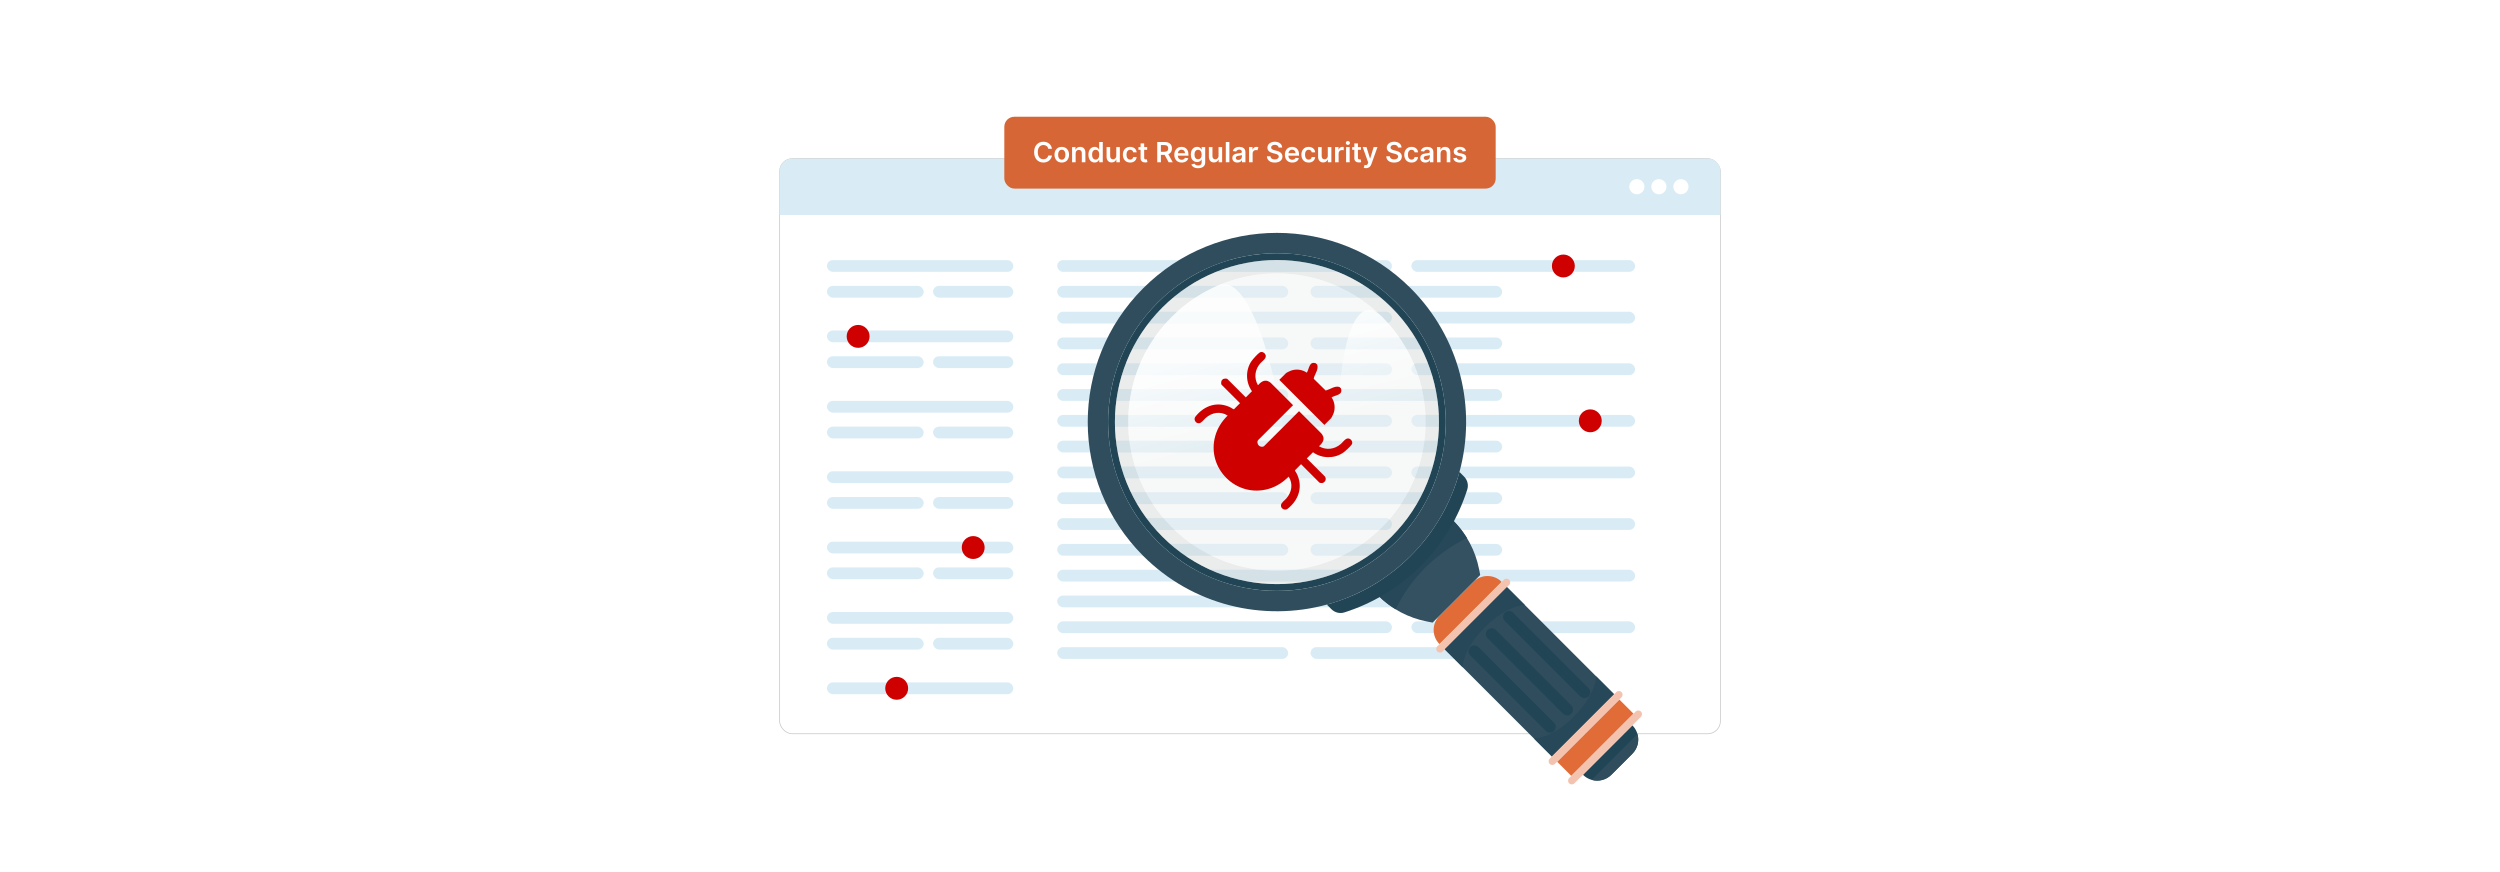 <?xml version="1.0" encoding="UTF-8"?>
<svg id="Layer_1" data-name="Layer 1" xmlns="http://www.w3.org/2000/svg" xmlns:xlink="http://www.w3.org/1999/xlink" viewBox="0 0 860 300">
  <defs>
    <linearGradient id="Degradado_sin_nombre_3" data-name="Degradado sin nombre 3" x1="205.89" y1="-25.85" x2="150.532" y2="66.912" gradientTransform="translate(337.47 271.679) rotate(-45)" gradientUnits="userSpaceOnUse">
      <stop offset=".026" stop-color="#fff"/>
      <stop offset=".325" stop-color="#fff" stop-opacity="0"/>
    </linearGradient>
    <linearGradient id="Degradado_sin_nombre_3-2" data-name="Degradado sin nombre 3" x1="155.955" y1="-55.65" x2="100.597" y2="37.112" xlink:href="#Degradado_sin_nombre_3"/>
  </defs>
  <rect y="0" width="860" height="300" fill="#fff"/>
  <g>
    <rect x="268.182" y="54.575" width="323.637" height="197.841" rx="4.357" ry="4.357" fill="#fff" stroke="#c6c6c6" stroke-miterlimit="10" stroke-width=".25"/>
    <path d="M272.539,54.575h314.922c2.405,0,4.357,1.952,4.357,4.357v15.02h-323.637v-15.02c0-2.405,1.952-4.357,4.357-4.357Z" fill="#d9ecf5"/>
    <g>
      <circle cx="563.085" cy="64.226" r="2.601" fill="#fff"/>
      <circle cx="570.66" cy="64.226" r="2.601" fill="#fff"/>
      <circle cx="578.236" cy="64.226" r="2.601" fill="#fff"/>
    </g>
    <g>
      <rect x="284.463" y="89.475" width="64.123" height="4.056" rx="2.028" ry="2.028" fill="#d9ecf5"/>
      <rect x="284.463" y="98.337" width="33.286" height="4.056" rx="2.028" ry="2.028" fill="#d9ecf5"/>
      <rect x="320.969" y="98.337" width="27.617" height="4.056" rx="2.028" ry="2.028" fill="#d9ecf5"/>
    </g>
    <g>
      <g>
        <rect x="363.677" y="89.475" width="115.163" height="4.056" rx="2.028" ry="2.028" fill="#d9ecf5"/>
        <rect x="485.53" y="89.475" width="76.955" height="4.056" rx="2.028" ry="2.028" fill="#d9ecf5"/>
        <rect x="363.677" y="98.337" width="79.459" height="4.056" rx="2.028" ry="2.028" fill="#d9ecf5"/>
        <rect x="450.824" y="98.337" width="65.928" height="4.056" rx="2.028" ry="2.028" fill="#d9ecf5"/>
      </g>
      <g>
        <rect x="363.677" y="107.228" width="115.163" height="4.056" rx="2.028" ry="2.028" fill="#d9ecf5"/>
        <rect x="485.53" y="107.228" width="76.955" height="4.056" rx="2.028" ry="2.028" fill="#d9ecf5"/>
        <rect x="363.677" y="116.09" width="79.459" height="4.056" rx="2.028" ry="2.028" fill="#d9ecf5"/>
        <rect x="450.824" y="116.09" width="65.928" height="4.056" rx="2.028" ry="2.028" fill="#d9ecf5"/>
      </g>
      <g>
        <rect x="363.677" y="124.981" width="115.163" height="4.056" rx="2.028" ry="2.028" fill="#d9ecf5"/>
        <rect x="485.53" y="124.981" width="76.955" height="4.056" rx="2.028" ry="2.028" fill="#d9ecf5"/>
        <rect x="363.677" y="133.843" width="79.459" height="4.056" rx="2.028" ry="2.028" fill="#d9ecf5"/>
        <rect x="450.824" y="133.843" width="65.928" height="4.056" rx="2.028" ry="2.028" fill="#d9ecf5"/>
      </g>
      <g>
        <rect x="363.677" y="142.735" width="115.163" height="4.056" rx="2.028" ry="2.028" fill="#d9ecf5"/>
        <rect x="485.53" y="142.735" width="76.955" height="4.056" rx="2.028" ry="2.028" fill="#d9ecf5"/>
        <rect x="363.677" y="151.597" width="79.459" height="4.056" rx="2.028" ry="2.028" fill="#d9ecf5"/>
        <rect x="450.824" y="151.597" width="65.928" height="4.056" rx="2.028" ry="2.028" fill="#d9ecf5"/>
      </g>
      <g>
        <rect x="363.677" y="160.488" width="115.163" height="4.056" rx="2.028" ry="2.028" fill="#d9ecf5"/>
        <rect x="485.53" y="160.488" width="76.955" height="4.056" rx="2.028" ry="2.028" fill="#d9ecf5"/>
        <rect x="363.677" y="169.35" width="79.459" height="4.056" rx="2.028" ry="2.028" fill="#d9ecf5"/>
        <rect x="450.824" y="169.35" width="65.928" height="4.056" rx="2.028" ry="2.028" fill="#d9ecf5"/>
      </g>
      <g>
        <rect x="363.677" y="178.241" width="115.163" height="4.056" rx="2.028" ry="2.028" fill="#d9ecf5"/>
        <rect x="485.53" y="178.241" width="76.955" height="4.056" rx="2.028" ry="2.028" fill="#d9ecf5"/>
        <rect x="363.677" y="187.103" width="79.459" height="4.056" rx="2.028" ry="2.028" fill="#d9ecf5"/>
        <rect x="450.824" y="187.103" width="65.928" height="4.056" rx="2.028" ry="2.028" fill="#d9ecf5"/>
      </g>
      <g>
        <rect x="363.677" y="195.994" width="115.163" height="4.056" rx="2.028" ry="2.028" fill="#d9ecf5"/>
        <rect x="485.53" y="195.994" width="76.955" height="4.056" rx="2.028" ry="2.028" fill="#d9ecf5"/>
        <rect x="363.677" y="204.856" width="79.459" height="4.056" rx="2.028" ry="2.028" fill="#d9ecf5"/>
        <rect x="450.824" y="204.856" width="65.928" height="4.056" rx="2.028" ry="2.028" fill="#d9ecf5"/>
      </g>
      <g>
        <rect x="363.677" y="213.748" width="115.163" height="4.056" rx="2.028" ry="2.028" fill="#d9ecf5"/>
        <rect x="485.53" y="213.748" width="76.955" height="4.056" rx="2.028" ry="2.028" fill="#d9ecf5"/>
        <rect x="363.677" y="222.609" width="79.459" height="4.056" rx="2.028" ry="2.028" fill="#d9ecf5"/>
        <rect x="450.824" y="222.609" width="65.928" height="4.056" rx="2.028" ry="2.028" fill="#d9ecf5"/>
      </g>
    </g>
    <g>
      <rect x="284.463" y="113.687" width="64.123" height="4.056" rx="2.028" ry="2.028" fill="#d9ecf5"/>
      <rect x="284.463" y="122.549" width="33.286" height="4.056" rx="2.028" ry="2.028" fill="#d9ecf5"/>
      <rect x="320.969" y="122.549" width="27.617" height="4.056" rx="2.028" ry="2.028" fill="#d9ecf5"/>
    </g>
    <g>
      <rect x="284.463" y="137.899" width="64.123" height="4.056" rx="2.028" ry="2.028" fill="#d9ecf5"/>
      <rect x="284.463" y="146.761" width="33.286" height="4.056" rx="2.028" ry="2.028" fill="#d9ecf5"/>
      <rect x="320.969" y="146.761" width="27.617" height="4.056" rx="2.028" ry="2.028" fill="#d9ecf5"/>
    </g>
    <g>
      <rect x="284.463" y="162.111" width="64.123" height="4.056" rx="2.028" ry="2.028" fill="#d9ecf5"/>
      <rect x="284.463" y="170.973" width="33.286" height="4.056" rx="2.028" ry="2.028" fill="#d9ecf5"/>
      <rect x="320.969" y="170.973" width="27.617" height="4.056" rx="2.028" ry="2.028" fill="#d9ecf5"/>
    </g>
    <g>
      <rect x="284.463" y="186.323" width="64.123" height="4.056" rx="2.028" ry="2.028" fill="#d9ecf5"/>
      <rect x="284.463" y="195.185" width="33.286" height="4.056" rx="2.028" ry="2.028" fill="#d9ecf5"/>
      <rect x="320.969" y="195.185" width="27.617" height="4.056" rx="2.028" ry="2.028" fill="#d9ecf5"/>
    </g>
    <g>
      <rect x="284.463" y="210.535" width="64.123" height="4.056" rx="2.028" ry="2.028" fill="#d9ecf5"/>
      <rect x="284.463" y="234.747" width="64.123" height="4.056" rx="2.028" ry="2.028" fill="#d9ecf5"/>
      <rect x="284.463" y="219.397" width="33.286" height="4.056" rx="2.028" ry="2.028" fill="#d9ecf5"/>
      <rect x="320.969" y="219.397" width="27.617" height="4.056" rx="2.028" ry="2.028" fill="#d9ecf5"/>
    </g>
    <g>
      <g>
        <g>
          <path d="M495.216,204.983h16.466c3.807,0,6.898,3.091,6.898,6.898h-30.261c0-3.807,3.091-6.898,6.898-6.898Z" transform="translate(.073 417.04) rotate(-45)" fill="#e16c37"/>
          <path d="M519.143,201.234l-22.892,22.892c-.5.5-1.31.5-1.809,0h0c-.5-.5-.5-1.31,0-1.809l22.892-22.892c.5-.5,1.31-.5,1.809,0h0c.5.5.5,1.31,0,1.809Z" fill="#f4c3b0"/>
        </g>
        <g>
          <g>
            <g>
              <rect x="510.988" y="205.049" width="30.261" height="52.106" transform="translate(-9.317 439.71) rotate(-45)" fill="#2f4d5d"/>
              <g>
                <path d="M546.468,239.573h0c-.782.782-2.05.782-2.832,0l-25.988-25.988c-.782-.782-.782-2.05,0-2.832h0c.782-.782,2.05-.782,2.832,0l25.988,25.988c.782.782.782,2.05,0,2.832Z" fill="#214555"/>
                <path d="M540.529,245.512h0c-.782.782-2.05.782-2.832,0l-25.988-25.988c-.782-.782-.782-2.05,0-2.832h0c.782-.782,2.05-.782,2.832,0l25.988,25.988c.782.782.782,2.05,0,2.832Z" fill="#214555"/>
                <path d="M534.589,251.452h0c-.782.782-2.05.782-2.832,0l-25.988-25.988c-.782-.782-.782-2.05,0-2.832h0c.782-.782,2.05-.782,2.832,0l25.988,25.988c.782.782.782,2.05,0,2.832Z" fill="#214555"/>
              </g>
              <path d="M524.571,208.157s-6.018-.157-13.787,7.611c-7.769,7.769-7.611,13.787-7.611,13.787l-6.176-6.176,21.398-21.398,6.176,6.176Z" fill="#274858"/>
            </g>
            <path d="M527.667,254.048s6.018.157,13.787-7.611c7.769-7.769,7.611-13.787,7.611-13.787l6.175,6.175-21.398,21.398-6.175-6.175Z" fill="#274858"/>
          </g>
          <g>
            <path d="M544.541,266.517l16.992-16.992h0c2.694,2.694,2.694,7.061,0,9.755l-7.237,7.237c-2.694,2.694-7.061,2.694-9.755,0h0Z" fill="#214555"/>
            <path d="M547.511,268.267c2.332.669,4.948.087,6.785-1.75l7.237-7.237c1.837-1.837,2.419-4.452,1.75-6.785l-15.772,15.772Z" fill="#2f4d5d"/>
          </g>
          <g>
            <rect x="533.658" y="250.324" width="30.261" height="6.898" transform="translate(-18.708 462.381) rotate(-45)" fill="#e16c37"/>
            <path d="M539.781,267.657l22.892-22.892c.5-.5,1.31-.5,1.809,0h0c.5.5.5,1.31,0,1.809l-22.892,22.892c-.5.5-1.31.5-1.809,0h0c-.5-.5-.5-1.31,0-1.809Z" fill="#f4c3b0"/>
            <path d="M557.796,239.888l-22.892,22.892c-.5.5-1.31.5-1.809,0h0c-.5-.5-.5-1.31,0-1.809l22.892-22.892c.5-.5,1.31-.5,1.809,0h0c.5.5.5,1.31,0,1.809Z" fill="#f4c3b0"/>
          </g>
        </g>
      </g>
      <g>
        <g>
          <path d="M474.105,204.892h0c4.564,4.564,10.386,7.66,16.721,8.893l2.003.39,16.362-16.362-.39-2.003c-1.233-6.335-4.329-12.157-8.893-16.721h0l-25.803,25.803Z" fill="#345161"/>
          <path d="M504.621,185.075c-1.325-2.162-2.901-4.175-4.713-5.987l-25.803,25.803c1.812,1.812,3.825,3.388,5.987,4.713h0c5.193-10.697,13.832-19.336,24.529-24.529h0Z" fill="#274858"/>
        </g>
        <g>
          <g>
            <g>
              <path d="M393.245,99.172c-25.417,25.417-25.417,66.625,0,92.042,17.115,17.115,41.39,22.703,63.183,16.769,10.57-2.879,20.557-8.467,28.859-16.769,8.302-8.302,13.89-18.288,16.769-28.859,5.935-21.793.346-46.068-16.769-63.183-25.417-25.417-66.625-25.417-92.042,0ZM480.33,186.258c-22.679,22.679-59.45,22.68-82.129,0s-22.679-59.45,0-82.129c22.679-22.679,59.45-22.679,82.129,0,22.679,22.679,22.679,59.45,0,82.129Z" fill="#2f4d5d"/>
              <path d="M398.201,104.129c-22.679,22.679-22.679,59.45,0,82.129s59.45,22.679,82.129,0c22.679-22.679,22.68-59.45,0-82.129-22.679-22.679-59.45-22.679-82.129,0ZM478.678,184.606c-21.767,21.767-57.058,21.767-78.825,0-21.767-21.767-21.767-57.058,0-78.825,21.767-21.767,57.058-21.767,78.825,0,21.767,21.767,21.767,57.058,0,78.825Z" fill="#214555"/>
              <path d="M399.853,105.781c-21.767,21.767-21.767,57.058,0,78.825,21.767,21.767,57.058,21.767,78.825,0,21.767-21.767,21.767-57.058,0-78.825-21.767-21.767-57.058-21.767-78.825,0ZM475.437,181.364c-19.977,19.977-52.365,19.977-72.342,0s-19.977-52.365,0-72.342c19.977-19.977,52.365-19.977,72.342,0s19.977,52.365,0,72.342Z" fill="#ced0d1" opacity=".4"/>
              <circle cx="439.265" cy="145.193" r="51.154" transform="translate(25.991 353.134) rotate(-45)" fill="#eff0f1" opacity=".45"/>
            </g>
            <path d="M475.453,181.381c19.986-19.986,19.986-52.389,0-72.375-19.986-19.986-19.986,92.36,0,72.375Z" fill="url(#Degradado_sin_nombre_3)" opacity=".75"/>
            <path d="M403.078,109.006c-19.986,19.986-19.986,52.389,0,72.375,9.993,9.993,23.09,14.989,36.187,14.989,13.097,0-1.58-106.233-20.265-98.185-5.782,2.491-11.199,6.098-15.922,10.821Z" fill="url(#Degradado_sin_nombre_3-2)" opacity=".75"/>
          </g>
          <g>
            <circle cx="439.265" cy="145.193" r="58.074" fill="none"/>
            <path d="M456.428,207.983l1.59,1.59c1.164,1.164,2.881,1.595,4.451,1.097,9.608-3.051,18.648-8.385,26.269-16.005,7.621-7.621,12.954-16.662,16.003-26.271.498-1.569.067-3.286-1.097-4.45l-1.589-1.589c-2.879,10.57-8.467,20.557-16.769,28.859-8.302,8.302-18.288,13.89-28.859,16.769Z" fill="#214555"/>
          </g>
        </g>
      </g>
    </g>
    <g>
      <path d="M420.73,130.392c.39-.146,1.22-.29,1.544.034l6.279,6.279,2.127-2.127c-2.201-3.004-2.277-7.336-.128-10.396.485-.69,2.163-2.559,2.838-2.955.865-.507,2.059.339,2.039,1.328-.018.938-1.296,1.754-1.901,2.451-1.874,2.16-2.225,5.028-.791,7.513.864-.95,1.961-1.905,3.329-1.45.255.085.863.426,1.029.593l7.72,7.72-11.974,11.974c-.512.512-.285,1.461.203,1.927.46.439,1.38.607,1.856.131l11.974-11.974,7.72,7.72c.167.167.508.774.593,1.029.455,1.368-.5,2.465-1.45,3.329,2.476,1.437,5.356,1.08,7.513-.791.697-.604,1.513-1.883,2.451-1.901.989-.019,1.835,1.174,1.328,2.039-.396.675-2.265,2.354-2.955,2.838-3.06,2.149-7.392,2.073-10.396-.128l-2.127,2.127,6.279,6.279c.018.018.17.411.186.48.177.765-.378,1.553-1.146,1.709-.177.036-.867-.036-.961-.13l-6.347-6.347-2.093,2.093c.049.338.344.632.516.961,2.361,4.503.88,9.197-3.055,12.286-.965.757-2.442-.11-2.265-1.307.122-.83,1.237-1.571,1.791-2.196,1.927-2.177,2.433-5.061.852-7.582-1.978,1.977-4.209,3.442-6.896,4.222-11.151,3.239-21.564-7.168-18.324-18.324.78-2.687,2.245-4.919,4.222-6.896-2.52-1.581-5.405-1.075-7.582.852-.625.553-1.366,1.669-2.196,1.791-1.198.177-2.063-1.302-1.307-2.265,3.091-3.936,7.784-5.415,12.286-3.055.329.172.622.468.961.516l2.093-2.093-6.347-6.347c-.229-.229-.13-1.185.034-1.475l.48-.48Z" fill="#ce0000"/>
      <path d="M453.118,125.451c.557,1.538-.8,3.209-1.202,4.7l.131.275,3.988,3.917c1.532-.363,3.201-1.774,4.769-1.206l.48.48c.786,2.308-1.877,2.24-3.225,3.087,1.083,1.579,1.359,3.647.701,5.456-.122.335-.669,1.512-.872,1.716l-2.299,2.299-15.508-15.508,2.299-2.299c.204-.204,1.381-.75,1.716-.872,1.809-.658,3.877-.382,5.456.701.847-1.348.779-4.011,3.087-3.225l.48.48Z" fill="#ce0000"/>
    </g>
    <circle cx="295.193" cy="115.715" r="3.94" fill="#ce0000"/>
    <circle cx="537.795" cy="91.503" r="3.94" fill="#ce0000"/>
    <circle cx="547.055" cy="144.762" r="3.94" fill="#ce0000"/>
    <circle cx="334.778" cy="188.351" r="3.94" fill="#ce0000"/>
    <circle cx="308.461" cy="236.775" r="3.94" fill="#ce0000"/>
    <g>
      <rect x="345.482" y="40.158" width="169.035" height="24.715" rx="3.455" ry="3.455" fill="#d76636"/>
      <g>
        <path d="M360.597,51.198c-.146-.834-.81-1.313-1.657-1.313-1.14,0-1.943.874-1.943,2.446,0,1.6.81,2.447,1.94,2.447.834,0,1.5-.46,1.661-1.276l1.272.007c-.194,1.33-1.293,2.402-2.95,2.402-1.837,0-3.192-1.331-3.192-3.58,0-2.252,1.372-3.579,3.192-3.579,1.545,0,2.736.898,2.95,2.446h-1.272Z" fill="#fff"/>
        <path d="M362.745,53.223c0-1.619.973-2.701,2.504-2.701s2.504,1.082,2.504,2.701c0,1.616-.973,2.695-2.504,2.695s-2.504-1.079-2.504-2.695ZM366.505,53.22c0-.956-.415-1.722-1.249-1.722-.847,0-1.262.766-1.262,1.722s.415,1.711,1.262,1.711c.834,0,1.249-.755,1.249-1.711Z" fill="#fff"/>
        <path d="M370.022,55.815h-1.232v-5.227h1.177v.889h.061c.238-.582.776-.956,1.559-.956,1.079,0,1.793.714,1.79,1.967v3.327h-1.232v-3.137c0-.698-.381-1.116-1.017-1.116-.65,0-1.106.435-1.106,1.19v3.062Z" fill="#fff"/>
        <path d="M374.415,53.209c0-1.742.949-2.688,2.157-2.688.922,0,1.307.555,1.494.932h.051v-2.606h1.235v6.969h-1.211v-.823h-.075c-.194.381-.599.915-1.498.915-1.231,0-2.154-.977-2.154-2.698ZM378.141,53.202c0-1.014-.435-1.671-1.228-1.671-.82,0-1.242.698-1.242,1.671,0,.981.429,1.694,1.242,1.694.786,0,1.228-.68,1.228-1.694Z" fill="#fff"/>
        <path d="M383.996,50.589h1.231v5.227h-1.194v-.929h-.054c-.238.585-.79.997-1.572.997-1.027,0-1.742-.711-1.742-1.967v-3.328h1.232v3.138c0,.663.395,1.082.987,1.082.544,0,1.113-.395,1.113-1.191v-3.028Z" fill="#fff"/>
        <path d="M386.264,53.223c0-1.596.966-2.701,2.498-2.701,1.276,0,2.161.745,2.246,1.878h-1.177c-.096-.504-.46-.885-1.052-.885-.759,0-1.266.633-1.266,1.688,0,1.068.497,1.712,1.266,1.712.541,0,.946-.323,1.052-.885h1.177c-.088,1.109-.926,1.889-2.239,1.889-1.562,0-2.504-1.113-2.504-2.695Z" fill="#fff"/>
        <path d="M394.627,51.542h-1.031v2.701c0,.497.248.606.558.606.153,0,.292-.031.36-.048l.207.963c-.132.044-.374.112-.725.122-.925.027-1.64-.455-1.633-1.438v-2.906h-.742v-.953h.742v-1.252h1.232v1.252h1.031v.953Z" fill="#fff"/>
        <path d="M398.087,48.847h2.613c1.599,0,2.457.898,2.457,2.229,0,.945-.432,1.647-1.252,1.977l1.507,2.763h-1.409l-1.368-2.552h-1.286v2.552h-1.262v-6.969ZM400.513,52.216c.936,0,1.358-.398,1.358-1.14,0-.742-.422-1.175-1.365-1.175h-1.157v2.314h1.164Z" fill="#fff"/>
        <path d="M403.962,53.233c0-1.613.977-2.712,2.474-2.712,1.286,0,2.389.806,2.389,2.64v.378h-3.641c.01.895.538,1.419,1.334,1.419.531,0,.939-.231,1.106-.674l1.15.13c-.218.908-1.055,1.504-2.273,1.504-1.576,0-2.539-1.045-2.539-2.685ZM407.644,52.709c-.007-.711-.483-1.228-1.191-1.228-.735,0-1.228.561-1.266,1.228h2.457Z" fill="#fff"/>
        <path d="M409.827,56.565l1.109-.269c.15.285.477.636,1.218.636.701,0,1.211-.316,1.211-1.065v-.99h-.061c-.191.384-.609.864-1.504.864-1.205,0-2.154-.851-2.154-2.556,0-1.719.949-2.664,2.157-2.664.922,0,1.313.555,1.501.932h.068v-.864h1.215v5.311c0,1.317-1.042,1.964-2.454,1.964-1.33,0-2.083-.589-2.307-1.3ZM413.373,53.179c0-.99-.435-1.647-1.228-1.647-.82,0-1.242.698-1.242,1.647,0,.963.429,1.596,1.242,1.596.786,0,1.228-.599,1.228-1.596Z" fill="#fff"/>
        <path d="M419.18,50.589h1.231v5.227h-1.194v-.929h-.054c-.238.585-.79.997-1.572.997-1.027,0-1.742-.711-1.742-1.967v-3.328h1.232v3.138c0,.663.395,1.082.987,1.082.544,0,1.113-.395,1.113-1.191v-3.028Z" fill="#fff"/>
        <path d="M422.905,55.815h-1.232v-6.969h1.232v6.969Z" fill="#fff"/>
        <path d="M423.924,54.349c0-1.177.97-1.48,1.984-1.589.922-.099,1.293-.115,1.293-.47v-.019c0-.515-.313-.807-.885-.807-.602,0-.949.306-1.072.663l-1.15-.163c.272-.953,1.116-1.442,2.215-1.442.997,0,2.123.415,2.123,1.796v3.498h-1.184v-.718h-.041c-.225.44-.714.823-1.535.823-.997,0-1.749-.544-1.749-1.572ZM427.204,53.94v-.615c-.16.129-.806.211-1.129.255-.551.078-.963.275-.963.749,0,.452.367.686.881.686.742,0,1.211-.493,1.211-1.075Z" fill="#fff"/>
        <path d="M429.67,50.589h1.194v.871h.055c.19-.606.687-.945,1.29-.945.282,0,.518.074.701.19l-.382,1.02c-.132-.061-.285-.108-.486-.108-.643,0-1.14.466-1.14,1.126v3.072h-1.232v-5.227Z" fill="#fff"/>
        <path d="M438.537,49.82c-.789,0-1.259.385-1.263.908-.007.582.612.823,1.185.96l.653.163c1.048.248,2.045.8,2.048,2.008-.003,1.228-.973,2.062-2.644,2.062-1.623,0-2.654-.779-2.705-2.164h1.242c.051.731.663,1.086,1.453,1.086.823,0,1.388-.398,1.392-.994-.004-.541-.5-.775-1.253-.966l-.792-.204c-1.147-.296-1.858-.871-1.858-1.872-.003-1.231,1.096-2.055,2.559-2.055,1.484,0,2.487.833,2.512,2.011h-1.215c-.065-.592-.561-.942-1.313-.942Z" fill="#fff"/>
        <path d="M441.999,53.233c0-1.613.977-2.712,2.474-2.712,1.286,0,2.389.806,2.389,2.64v.378h-3.641c.01.895.538,1.419,1.334,1.419.53,0,.94-.231,1.105-.674l1.15.13c-.218.908-1.055,1.504-2.273,1.504-1.575,0-2.538-1.045-2.538-2.685ZM445.681,52.709c-.007-.711-.483-1.228-1.19-1.228-.735,0-1.228.561-1.266,1.228h2.456Z" fill="#fff"/>
        <path d="M447.674,53.223c0-1.596.967-2.701,2.498-2.701,1.275,0,2.16.745,2.245,1.878h-1.177c-.096-.504-.46-.885-1.052-.885-.759,0-1.266.633-1.266,1.688,0,1.068.497,1.712,1.266,1.712.541,0,.946-.323,1.052-.885h1.177c-.088,1.109-.925,1.889-2.238,1.889-1.562,0-2.505-1.113-2.505-2.695Z" fill="#fff"/>
        <path d="M456.759,50.589h1.232v5.227h-1.194v-.929h-.055c-.238.585-.789.997-1.572.997-1.027,0-1.742-.711-1.742-1.967v-3.328h1.231v3.138c0,.663.396,1.082.987,1.082.544,0,1.112-.395,1.112-1.191v-3.028Z" fill="#fff"/>
        <path d="M459.252,50.589h1.194v.871h.055c.19-.606.69-.945,1.289-.945.137,0,.33.014.442.033v1.134c-.105-.034-.363-.071-.571-.071-.677,0-1.178.469-1.178,1.133v3.072h-1.231v-5.227Z" fill="#fff"/>
        <path d="M462.955,49.181c0-.371.319-.671.714-.671.392,0,.711.3.711.671,0,.367-.319.667-.711.667-.395,0-.714-.3-.714-.667ZM463.05,50.589h1.231v5.227h-1.231v-5.227Z" fill="#fff"/>
        <path d="M468.156,51.542h-1.031v2.701c0,.497.248.606.558.606.153,0,.293-.031.361-.048l.207.963c-.133.044-.374.112-.725.122-.926.027-1.64-.455-1.634-1.438v-2.906h-.741v-.953h.741v-1.252h1.232v1.252h1.031v.953Z" fill="#fff"/>
        <path d="M469.129,57.711l.286-.986c.538.156.894.108,1.126-.467l.123-.333-1.895-5.336h1.307l1.204,3.947h.055l1.208-3.947h1.31l-2.11,5.907c-.292.823-.885,1.355-1.837,1.355-.361,0-.637-.082-.776-.14Z" fill="#fff"/>
        <path d="M479.603,49.82c-.789,0-1.259.385-1.263.908-.007.582.612.823,1.185.96l.653.163c1.048.248,2.045.8,2.048,2.008-.003,1.228-.973,2.062-2.644,2.062-1.623,0-2.654-.779-2.705-2.164h1.242c.051.731.663,1.086,1.453,1.086.823,0,1.388-.398,1.392-.994-.004-.541-.5-.775-1.253-.966l-.792-.204c-1.147-.296-1.858-.871-1.858-1.872-.003-1.231,1.096-2.055,2.559-2.055,1.484,0,2.487.833,2.512,2.011h-1.215c-.065-.592-.561-.942-1.313-.942Z" fill="#fff"/>
        <path d="M483.066,53.223c0-1.596.967-2.701,2.498-2.701,1.275,0,2.16.745,2.245,1.878h-1.177c-.096-.504-.46-.885-1.052-.885-.759,0-1.266.633-1.266,1.688,0,1.068.497,1.712,1.266,1.712.541,0,.946-.323,1.052-.885h1.177c-.088,1.109-.925,1.889-2.238,1.889-1.562,0-2.505-1.113-2.505-2.695Z" fill="#fff"/>
        <path d="M488.574,54.349c0-1.177.97-1.48,1.984-1.589.922-.099,1.293-.115,1.293-.47v-.019c0-.515-.314-.807-.885-.807-.603,0-.949.306-1.072.663l-1.15-.163c.273-.953,1.116-1.442,2.216-1.442.997,0,2.123.415,2.123,1.796v3.498h-1.185v-.718h-.04c-.225.44-.715.823-1.535.823-.997,0-1.749-.544-1.749-1.572ZM491.854,53.94v-.615c-.16.129-.807.211-1.13.255-.551.078-.963.275-.963.749,0,.452.368.686.882.686.741,0,1.211-.493,1.211-1.075Z" fill="#fff"/>
        <path d="M495.553,55.815h-1.231v-5.227h1.178v.889h.06c.238-.582.776-.956,1.559-.956,1.079,0,1.794.714,1.79,1.967v3.327h-1.231v-3.137c0-.698-.382-1.116-1.018-1.116-.65,0-1.106.435-1.106,1.19v3.062Z" fill="#fff"/>
        <path d="M503.167,52.093c-.095-.344-.395-.653-.963-.653-.514,0-.905.245-.901.6-.004.303.207.486.738.606l.892.19c.986.214,1.467.67,1.47,1.415-.003.99-.926,1.668-2.232,1.668-1.282,0-2.089-.568-2.242-1.528l1.201-.115c.105.47.473.715,1.038.715.585,0,.973-.27.973-.627,0-.296-.225-.489-.704-.595l-.892-.188c-1.004-.208-1.474-.711-1.47-1.474-.004-.966.855-1.585,2.113-1.585,1.225,0,1.933.565,2.103,1.449l-1.123.122Z" fill="#fff"/>
      </g>
    </g>
  </g>
</svg>